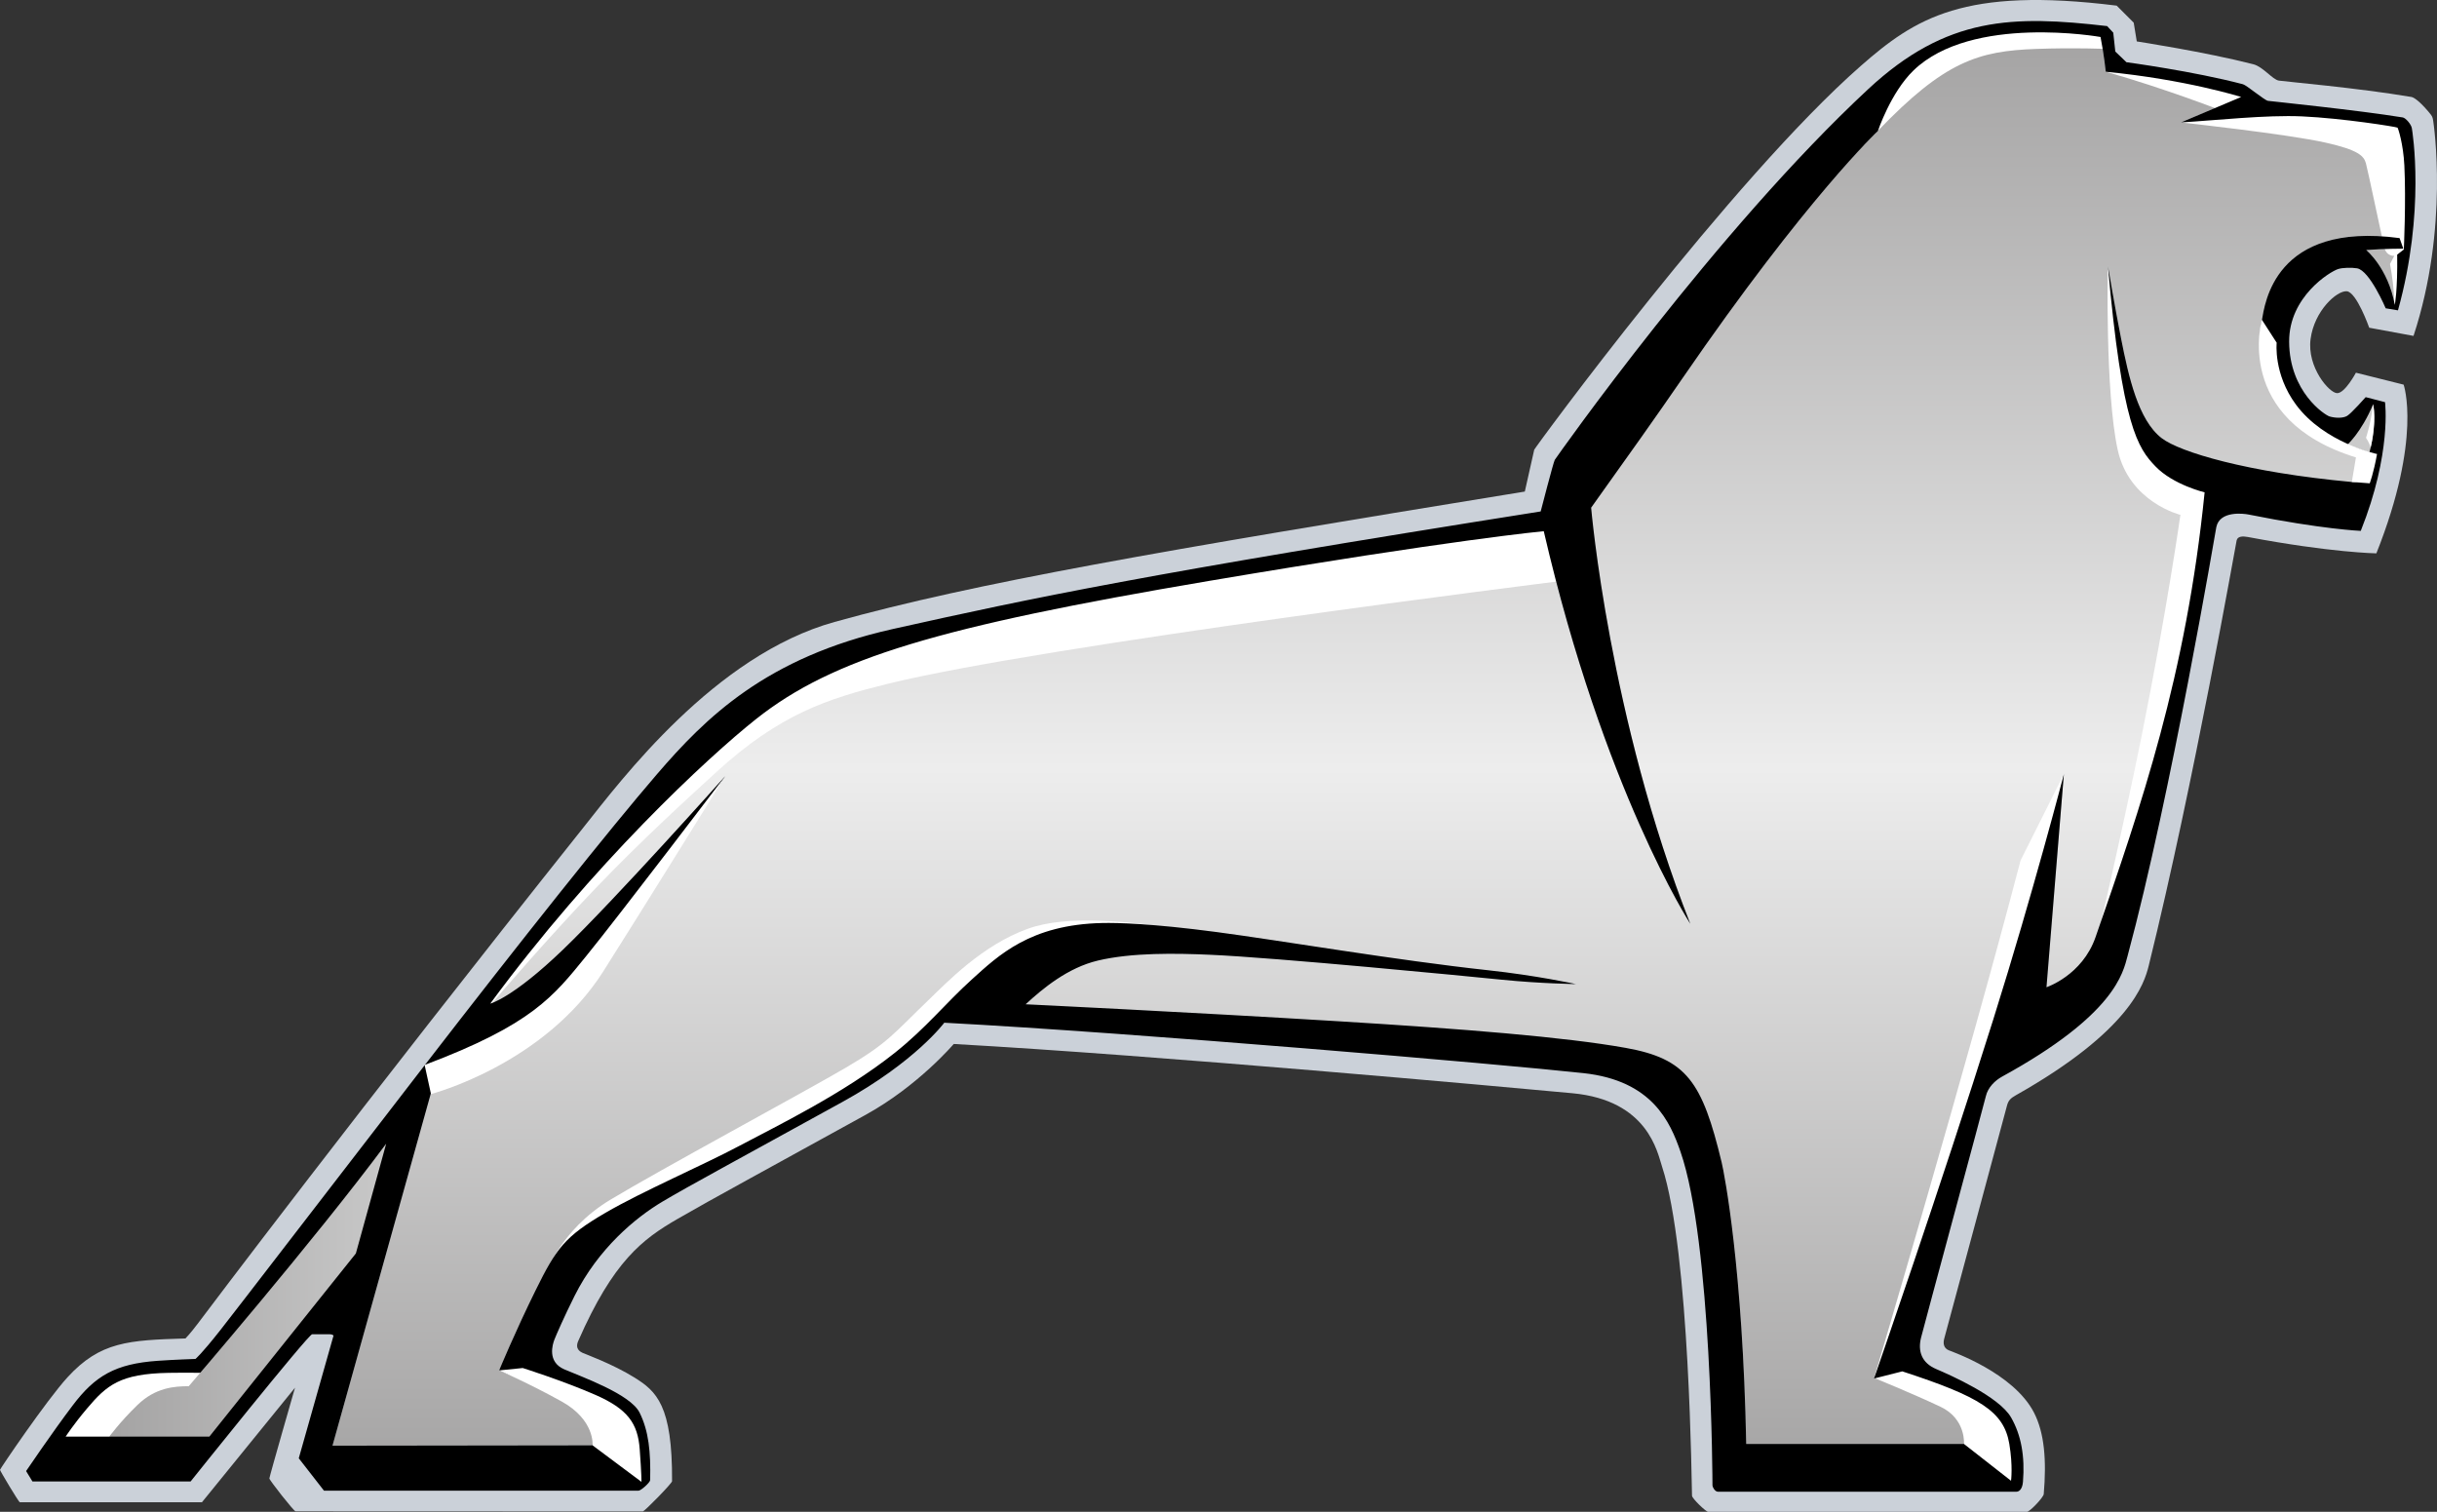 <?xml version="1.0" encoding="utf-8"?>
<!-- Generator: Adobe Illustrator 24.2.3, SVG Export Plug-In . SVG Version: 6.00 Build 0)  -->
<svg version="1.1" id="Ebene_1" xmlns="http://www.w3.org/2000/svg" xmlns:xlink="http://www.w3.org/1999/xlink" x="0px" y="0px"
	 viewBox="0 0 456.968 283.465" enable-background="new 0 0 456.968 283.465" xml:space="preserve">
<rect x="0" y="0" width="456.968" height="283.465" fill="#333333" stroke="none"/>
<g id="Ebene_3">
	<g id="Ebene_4">
		<path fill-rule="evenodd" clip-rule="evenodd" fill="#CBD1D9" d="M0,275.597c0-0.172,8.733-13.061,12.661-17.353
			c6.139-6.707,11.456-6.95,22.116-7.283c0,0,0.869-0.869,2.275-2.735c1.406-1.867,29.959-39.832,72.36-93.091
			c7.1-8.917,24.571-32.26,47.089-38.522c26.462-7.359,60.317-13.194,129.421-24.445c0,0,1.7-7.52,1.763-7.84
			c0.063-0.319,37.082-50.791,61.224-71.96c10.2-8.944,19.299-14.89,47.994-11.312l3.195,3.195l0.575,3.515
			c0,0,12.865,1.973,21.856,4.282c1.847,0.474,3.579,2.876,4.793,3.067c1.215,0.192,14.635,1.342,24.861,3.067
			c0.57,0.096,1.917,1.15,3.643,3.323c0.339,0.428,0.383,0.831,0.447,1.278c0.063,0.447,3.003,19.811-3.707,40.198l-8.308-1.534
			c0,0-2.364-6.71-4.218-6.838c-1.854-0.128-6.071,3.643-6.775,8.947c-0.703,5.304,3.516,10.161,4.986,10.161
			c1.47,0,3.515-3.835,3.515-3.835l8.946,2.237c0,0,3.516,9.969-5.112,31.634c0,0-8.499-0.127-24.093-3.067
			c-0.881-0.166-1.917-0.191-2.108,0.639c-0.191,0.831-7.988,45.374-16.489,79.757c-0.826,3.341-3.515,12.206-24.923,24.285
			c-0.958,0.54-1.406,0.958-1.662,1.98c-0.255,1.024-11.503,42.69-11.759,43.649c-0.255,0.959-0.063,1.789,0.831,2.173
			c0.628,0.269,12.146,4.237,15.997,11.684c1.99,3.848,2.367,9.052,1.834,15.285c-0.055,0.637-2.62,3.323-3.132,3.323
			c-0.511,0-59.434,0-59.818,0c-0.383,0-2.94-2.429-3.003-3.004c-0.065-0.575-0.366-45.752-5.624-61.735
			c-0.87-2.643-2.624-12.421-16.808-13.741c-13.739-1.278-77.246-7.058-116.006-9.236c0,0-6.633,7.83-16.475,13.262
			c-18.51,10.216-28.822,15.785-35.34,19.556c-6.519,3.771-12.015,7.861-18.597,22.878c-0.673,1.536,0.469,2.045,0.809,2.216
			c0.341,0.171,5.666,2.088,9.757,4.644c4.09,2.556,7.115,5.198,7.03,19.427c-0.003,0.386-5.156,5.667-5.496,5.667
			c-0.341,0-64.786-0.025-65.105-0.025c-0.319,0-4.908-5.842-4.908-6.161c0-0.32,4.806-17.013,4.806-17.013L37.87,281.674
			c0,0-33.947,0-34.151,0S0,275.769,0,275.597z"/>
		<linearGradient id="SVGID_1_" gradientUnits="userSpaceOnUse" x1="235.73" y1="277.648" x2="235.73" y2="6.066">
			<stop  offset="0" style="stop-color:#A4A3A3"/>
			<stop  offset="0.492" style="stop-color:#EDEDED"/>
			<stop  offset="1" style="stop-color:#A4A3A3"/>
		</linearGradient>
		<path fill-rule="evenodd" clip-rule="evenodd" fill="url(#SVGID_1_)" d="M20.492,269.371c0,0,1.999-2.753,5.282-5.933
			c3.362-3.258,6.883-3.521,9.615-3.521c0,0,23.367-27.089,37.028-45.478l-5.688,20.583l-27.473,34.349H20.492z M93.597,256.943
			c0,0,2.972-7.19,6.839-15.018c3.866-7.829,5.431-10.058,13.069-14.507c6.965-4.059,18.405-8.98,25.115-12.558
			c6.711-3.579,26.522-14.379,30.612-18.534c1.843-1.871,8.02-8.18,13.005-12.686c4.985-4.505,10.96-10.289,24.477-10.576
			c2.748-0.058,9.16,0.075,21.388,1.693c12.228,1.62,33.914,5.326,50.871,7.157c9.147,0.989,16.53,2.599,16.53,2.599
			s-6.604-0.085-13.804-0.809c-7.2-0.725-42.221-4.133-54.79-4.687c-6.4-0.282-14.649-0.43-21.041,1.087
			c-5.629,1.337-10.267,5.175-13.554,8.201c0,0,30.262,1.447,58.88,3.195c23.006,1.406,42.307,2.941,53.682,4.986
			c11.376,2.045,14.316,6.326,17.958,21.473c0.525,2.182,3.962,20.002,4.602,52.787h40.837l8.819,6.901c0,0,0.377-2.724-0.32-6.901
			c-1.022-6.135-5.56-8.883-20.067-13.613l-5.304,1.342c0,0,12.423-35.695,22.395-67.437c7.455-23.73,13.202-45.871,13.202-45.871
			l-3.26,39.942c0,0,6.71-2.215,9.203-9.394c8.499-24.477,16.999-49.018,20.45-83.4c0,0-5.879-1.406-9.202-4.857
			c-3.323-3.451-6.263-7.541-8.946-37.705c0,0,1.263,7.565,2.479,13.708c1.422,7.179,3.207,15.293,7.618,18.693
			c3.386,2.609,16.02,6.413,35.657,8.219c1.088,0.1,1.622-0.349,1.985-0.71c0,0,0.894-1.629,0.256-4.122
			c0,0-22.781-5.442-19.109-25.499c0.55-3.003,2.301-18.534,25.819-15.402l0.703,1.981c0,0-3.707,0-6.966,0.255
			c0,0,4.09,3.323,5.368,10.289c0,0,0.543-2.684,0.447-9.426l1.246-0.959c0,0,0.43-9.082,0.101-15.732
			c-0.203-4.11-1.169-7.001-1.283-7.115c-0.148-0.147-10.26-1.766-17.894-2.114c-6.746-0.307-16.333,0.759-22.709,1.134l11.29-4.772
			c0,0-10.395-3.281-25.393-4.729c0,0-0.341-3.281-0.98-6.519c0,0-24.123-4.31-35.064,6.263c-4.301,4.156-6.689,11.375-6.689,11.375
			s-13.261,12.365-36.639,46.353c-5.019,7.297-9.974,14.262-17.129,24.265c0,0,3.388,39.494,18.598,78.031
			c0,0-16.233-25.116-27.481-73.622c0,0-16.723,1.531-62.821,9.331c-50.615,8.564-70.458,14.468-84.869,25.882
			c-9.136,7.236-30.675,27.289-49.848,53.362c0,0,4.164-1.015,13.612-10.097c9.905-9.523,30.42-32.529,30.42-32.529
			s-25.755,39.111-32.274,44.544c-6.518,5.432-22.879,14.826-22.879,14.826l-18.469,66.144l48.698-0.063c0,0,1.938-2.045,0.66-4.559
			C110.426,263.929,93.597,256.943,93.597,256.943z"/>
		<path fill-rule="evenodd" clip-rule="evenodd" fill="#FFFFFF" d="M394.026,6.169l0.767,3.004c0,0-5.623-0.26-12.973,0
			c-10.864,0.383-17.191,2.322-29.716,15.38c-13.486,14.059-11.738,8.542-11.738,8.542s14.294-22.644,26.244-25.584
			C378.561,4.572,394.026,6.169,394.026,6.169z"/>
		<path fill-rule="evenodd" clip-rule="evenodd" fill="#FFFFFF" d="M416.117,20.57c0,0-10.267-4.005-21.217-7.115l0.383-0.682
			c0,0,21.176,2.216,25.563,4.559l0.512,1.406L416.117,20.57z"/>
		<path fill-rule="evenodd" clip-rule="evenodd" fill="#FFFFFF" d="M448.965,57.465c0,0,0.085-3.195-0.809-7.967l0.809-1.534
			c0,0-1.449,0.171-1.874-1.576c-0.426-1.747-3.067-14.358-3.451-15.764c-0.384-1.406-1.458-2.509-7.541-3.877
			c-7.2-1.619-27.139-3.792-27.139-3.792l11.971-2.3c0,0,26.203,1.746,28.205,2.3c2.002,0.554,1.832,1.747,1.832,1.747
			s0.809,18.618,0.341,21.558c-0.469,2.94-1.832,10.907-1.832,10.907L448.965,57.465z"/>
		<path fill-rule="evenodd" clip-rule="evenodd" fill="#FFFFFF" d="M392.94,177.442c0,0,5.146-22.08,8.627-39.367
			c4.824-23.959,7.285-41.54,7.285-41.54s-9.605-2.35-11.759-12.206c-2.377-10.877-1.852-34.638-1.852-34.638
			s2.364,18.405,4.09,24.796c1.726,6.391,3.578,13.229,15.53,16.616c0,0-3.195,23.135-5.944,36.044
			C406.169,140.055,392.94,177.442,392.94,177.442z"/>
		<path fill-rule="evenodd" clip-rule="evenodd" fill="#FFFFFF" d="M292.286,108.997c0,0-96.727,12.035-125.898,19.236
			c-11.109,2.742-20.131,5.624-32.018,16.488c-5.993,5.479-14.137,12.909-22.735,21.875c-8.454,8.814-17.39,19.183-20.21,22.478
			l-0.384-0.768c0,0,11.056-15.465,25.947-31.378c14.89-15.912,26.394-28.247,41.284-33.36c14.89-5.112,30.292-8.947,62.118-14.571
			c31.826-5.624,70.427-10.545,70.427-10.545L292.286,108.997z"/>
		<path fill-rule="evenodd" clip-rule="evenodd" fill="#FFFFFF" d="M351.486,258.391c0,0,6.611,2.671,12.355,5.368
			c4.899,2.3,4.431,7.115,4.431,7.115l0.425,2.471l8.734,5.155c0,0,0.512-0.426,0.597-1.79c0.085-1.363,2.002-11.333-8.777-15.806
			c-10.779-4.474-12.824-4.771-12.824-4.771L351.486,258.391z"/>
		<path fill-rule="evenodd" clip-rule="evenodd" fill="#FFFFFF" d="M351.443,258.306c0,0,17.467-58.753,27.437-96.969l8.095-16.147
			l-6.178,30.462l-23.774,71.832L351.443,258.306z"/>
		<path fill-rule="evenodd" clip-rule="evenodd" fill="#FFFFFF" d="M102.16,239.262c0,0,2.769-8.564,12.228-14.273
			c9.459-5.71,36.129-20.067,44.139-24.754c8.009-4.686,8.99-6.391,15.55-12.696c3.498-3.362,10.079-10.297,18.645-13.391
			c7.501-2.71,19.126-1.322,28.689,0.014c0,0-20.322-1.534-27.139,2.13c-6.817,3.663-12.696,8.946-18.235,14.528
			c-5.539,5.581-6.732,7.157-14.486,11.759c-7.754,4.602-18.107,11.162-38.941,20.557
			C111.694,228.058,102.16,239.262,102.16,239.262z"/>
		<path fill-rule="evenodd" clip-rule="evenodd" d="M4.893,275.827c0,0,4.954-7.317,8.756-12.333
			c4.172-5.508,7.945-7.78,15.913-8.34c3.113-0.22,7.093-0.352,7.093-0.352s1.086-0.863,4.633-5.368
			c3.547-4.506,19.716-25.595,38.185-49.497c18.469-23.901,34.638-44.224,43.713-54.769c9.075-10.544,20.45-21.92,44.224-27.224
			c26.374-5.885,47.227-10.289,121.488-22.048c0,0,2.386-9.245,2.642-9.671c0.256-0.426,30.334-43.116,58.838-69.574
			c14.664-13.612,27.096-13.804,44.735-11.759l1.15,1.236l0.383,3.536l2.088,2.002c0,0,12.59,1.688,21.857,4.133
			c0.679,0.179,4.047,3.025,4.686,3.11c0.64,0.085,16.871,1.747,25.266,3.11c0.552,0.09,1.576,1.278,1.704,2.002
			c0.128,0.724,2.557,15.636-2.599,34.169l-2.3-0.383c0,0-3.012-7.104-5.368-7.498c-0.995-0.166-2.681-0.143-3.559,0.137
			c-1.534,0.489-9.222,5.202-9.179,13.624c0.047,9.407,6.683,13.755,7.583,14.017c1.024,0.298,2.514,0.383,3.323-0.128
			c0.81-0.511,3.451-3.494,3.451-3.494l3.622,0.938c0,0,1.284,9.533-4.547,24.135c0,0-7.243-0.294-21.022-3.062
			c-0.931-0.187-5.417-0.766-6.065,2.355c-0.12,0.579-8.459,50.108-16.638,80.4c-0.85,3.145-2.301,10.992-23.518,22.624
			c-1.349,0.74-2.684,2.045-3.067,3.706c-0.384,1.662-11.503,42.69-12.143,45.247c-0.639,2.556,0.128,4.729,2.813,5.879
			c2.684,1.15,11.802,5.161,14.06,9.076c1.917,3.323,2.62,7.349,2.236,12.078c-0.125,1.534-0.831,1.854-1.214,1.854
			c-0.384,0-55.408,0-55.984,0c-0.575,0-1.022-0.896-1.022-1.15c0-0.256-0.102-45.668-6.007-62.63
			c-1.914-5.495-5.24-13.292-18.15-14.699c-15.635-1.703-83.719-7.541-119.891-9.458c0,0-5.368,7.285-19.045,14.826
			c-20.188,11.132-28.758,15.721-33.807,18.725c-5.049,3.004-12.025,8.776-16.488,17.702c-1.917,3.834-3.451,7.35-3.771,8.18
			c-0.319,0.831-1.406,4.154,1.854,5.561c3.259,1.405,12.404,4.65,14.123,8.115c1.719,3.466,2.108,7.415,1.981,12.655
			c-0.011,0.449-1.725,1.98-2.173,1.98c-0.447,0-58.987,0-58.987,0l-4.729-6.071l6.519-23.006c0,0-0.171-0.256-0.767-0.256
			c-0.597,0-2.982,0-3.238,0c-0.724,0-22.794,27.608-22.794,27.608H6.086L4.893,275.827z M93.597,256.943
			c0,0,2.972-7.19,6.839-15.018c3.866-7.829,5.431-10.058,13.069-14.507c6.965-4.059,18.405-8.98,25.115-12.558
			c6.711-3.579,19.462-9.724,29.205-17.484c5.857-4.664,9.427-9.229,14.412-13.735c4.985-4.505,10.96-10.289,24.477-10.576
			c2.748-0.058,9.16,0.075,21.388,1.693c12.228,1.62,33.914,5.326,50.871,7.157c9.147,0.989,16.53,2.599,16.53,2.599
			s-6.604-0.085-13.804-0.809c-7.2-0.725-42.221-4.133-54.79-4.687c-6.4-0.282-14.649-0.43-21.041,1.087
			c-5.629,1.337-10.267,5.175-13.554,8.201c0,0,30.262,1.447,58.88,3.195c23.006,1.406,42.307,2.941,53.682,4.986
			c11.376,2.045,14.316,6.326,17.958,21.473c0.525,2.182,3.962,20.002,4.602,52.787h40.837l8.819,6.901c0,0,0.377-2.724-0.32-6.901
			c-1.022-6.135-5.56-8.883-20.067-13.613l-5.304,1.342c0,0,12.423-35.695,22.395-67.437c7.455-23.73,13.202-45.871,13.202-45.871
			l-3.26,39.942c0,0,6.71-2.215,9.203-9.394c8.499-24.477,16.999-49.018,20.45-83.4c0,0-5.879-1.406-9.202-4.857
			c-3.323-3.451-6.263-7.541-8.946-37.705c0,0,1.263,7.565,2.479,13.708c1.422,7.179,3.207,15.293,7.618,18.693
			c3.386,2.609,16.02,6.413,35.657,8.219c1.088,0.1,1.622-0.349,1.985-0.71c0,0,0.894-1.629,0.256-4.122
			c0,0-22.781-5.442-19.109-25.499c0.55-3.003,2.301-18.534,25.819-15.402l0.703,1.981c0,0-3.707,0-6.966,0.255
			c0,0,4.09,3.323,5.368,10.289c0,0,0.543-2.684,0.447-9.426l1.246-0.959c0,0,0.43-9.082,0.101-15.732
			c-0.203-4.11-1.169-7.001-1.283-7.115c-0.148-0.147-10.26-1.766-17.894-2.114c-6.746-0.307-16.333,0.759-22.709,1.134l11.29-4.772
			c0,0-10.395-3.281-25.393-4.729c0,0-0.341-3.281-0.98-6.519c0,0-24.123-4.31-35.064,6.263c-4.301,4.156-6.689,11.375-6.689,11.375
			s-13.261,12.365-36.639,46.353c-5.019,7.297-9.974,14.262-17.129,24.265c0,0,3.388,39.494,18.598,78.031
			c0,0-16.233-25.116-27.481-73.622c0,0-16.723,1.531-62.821,9.331c-50.615,8.564-70.458,14.468-84.869,25.882
			c-9.136,7.236-30.675,27.289-49.848,53.362c0,0,4.164-1.015,13.612-10.097c9.905-9.523,30.42-32.529,30.42-32.529
			s-25.755,39.111-32.274,44.544c-6.518,5.432-22.879,14.826-22.879,14.826l-18.469,66.144l48.698-0.063c0,0,1.938-2.045,0.66-4.559
			C110.426,263.929,93.597,256.943,93.597,256.943z"/>
		<path fill-rule="evenodd" clip-rule="evenodd" fill="#FFFFFF" d="M79.623,199.682l1.193,5.454c0,0,21.218-5.496,32.338-23.05
			c7.514-11.861,22.794-36.513,22.794-36.513s-19.918,26.181-26.053,33.722C103.758,186.836,99.817,192.076,79.623,199.682z"/>
		<path fill-rule="evenodd" clip-rule="evenodd" fill="#CACACA" d="M440.103,83.434c0,0,2.652-2.301,4.89-7.637
			c0,0,0.799,3.387-0.703,9.075L440.103,83.434z"/>
		<path fill-rule="evenodd" clip-rule="evenodd" fill="#FFFFFF" d="M12.308,269.371c0,0,1.405-2.196,4.004-5.271
			c3.707-4.388,6.178-6.519,15.295-6.689c2.598-0.048,6.935,0,6.935,0s-2.483,4.525-9.37,7.337
			c-1.767,0.722-8.685,4.623-8.685,4.623H12.308z"/>
		<path fill-rule="evenodd" clip-rule="evenodd" fill="#FFFFFF" d="M440.999,90.367l3.354,0.256c0,0,0.703-1.79,1.374-5.496
			c0,0-9.882-2.055-15.21-9.267c-4.249-5.752-3.61-11.599-3.61-11.599l-2.78-4.314c0,0-5.464,18.693,17.639,25.819L440.999,90.367z"
			/>
		<path fill-rule="evenodd" clip-rule="evenodd" fill="#FFFFFF" d="M111.108,271.002c0,0,0.502-4.73-5.795-8.224
			c-6.318-3.505-11.742-5.82-11.742-5.82l4.448-0.451l0,0c0,0,7.541,2.378,13.625,5.036c6.084,2.659,7.95,5.368,8.308,10.174
			c0.35,4.696,0.332,6.135,0.332,6.135"/>
		<linearGradient id="SVGID_2_" gradientUnits="userSpaceOnUse" x1="20.492" y1="241.905" x2="72.417" y2="241.905">
			<stop  offset="0" style="stop-color:#A4A3A3"/>
			<stop  offset="1" style="stop-color:#C8C8C8"/>
			<stop  offset="1" style="stop-color:#A4A3A3"/>
		</linearGradient>
		<path fill-rule="evenodd" clip-rule="evenodd" fill="url(#SVGID_2_)" d="M20.492,269.371c0,0,1.999-2.753,5.282-5.933
			c3.362-3.258,6.883-3.521,9.615-3.521c0,0,23.367-27.089,37.028-45.478l-5.688,20.583l-27.473,34.349H20.492z"/>
		<path fill-rule="evenodd" clip-rule="evenodd" fill="#FFFFFF" d="M444.994,75.796c0,0,0.695,2.95-0.433,7.968
			c-0.08,0.358,0.017-0.266-0.91-1.673C443.651,82.091,444.482,79.854,444.994,75.796z"/>
	</g>
	<g id="Ebene_5">
	</g>
</g>
</svg>
